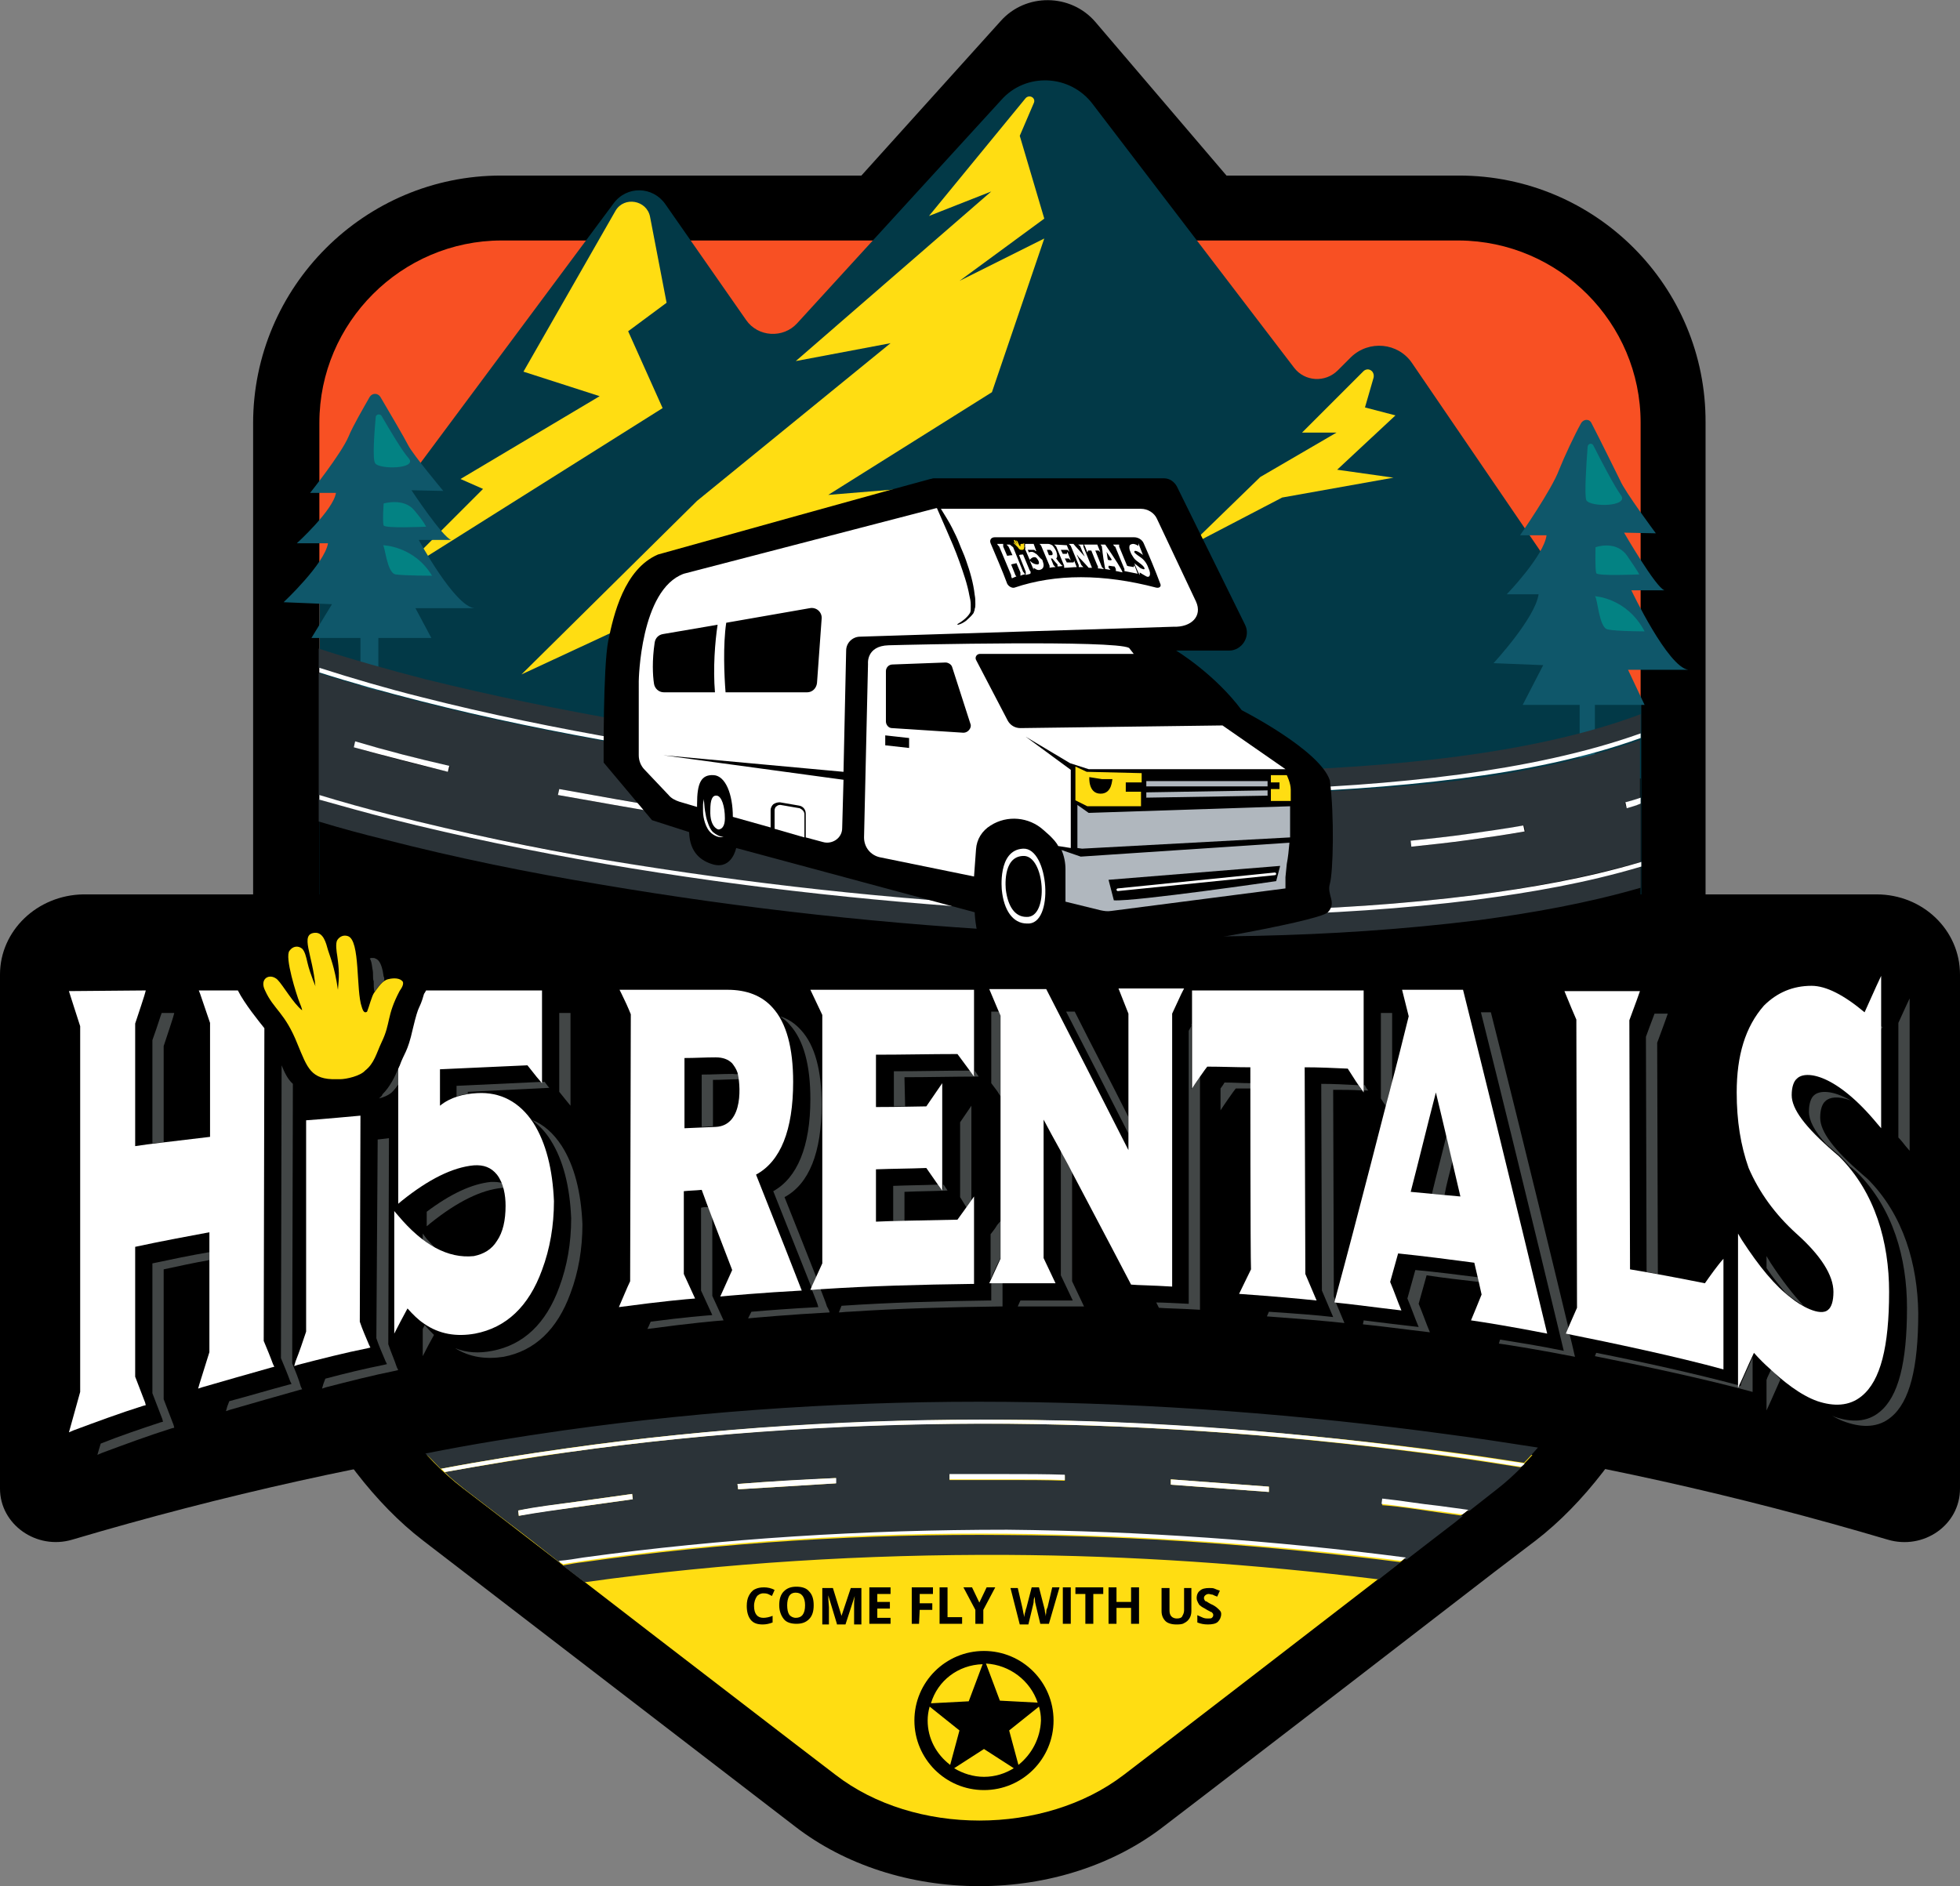 <?xml version="1.0" encoding="utf-8"?>
<!-- Generator: Adobe Illustrator 22.0.1, SVG Export Plug-In . SVG Version: 6.00 Build 0)  -->
<svg version="1.1" id="Layer_1" xmlns="http://www.w3.org/2000/svg" xmlns:xlink="http://www.w3.org/1999/xlink" x="0px" y="0px"
	 viewBox="0 0 295.8 284.7" style="enable-background:new 0 0 295.8 284.7;" xml:space="preserve">
<rect x="0" y="0" width="295.8" height="284.7" fill="#808080" stroke="none"/>
<style type="text/css">
	.st0{fill:#FFDD12;}
	.st1{fill:#F85023;}
	.st2{fill:#023947;}
	.st3{fill:#FFFFFF;}
	.st4{fill:#0F576A;}
	.st5{fill:#038283;}
	.st6{fill:#424646;}
	.st7{fill:#2B3338;}
	.st8{fill:#B0B7BE;}
</style>
<g>
	<path d="M220.2,26.5h-35.1L165.3,3.3C161.6-1,154.8-1.1,151,3.2l-21,23.3H75.6c-20.6,0-37.4,16.8-37.4,37.4v116.6
		c0,18.1,11.3,41,25.6,52l56.2,43.2c7.5,5.8,17.4,9,27.8,9c10.4,0,20.3-3.2,27.8-9l6.4-4.9c12-9.2,31.6-24.3,43.5-33.5l6.3-4.8
		c14.4-11.1,25.6-33.9,25.6-52V63.8C257.5,43.2,240.8,26.5,220.2,26.5z"/>
	<path class="st0" d="M247.6,169.4v11.1c0,15.1-9.8,35-21.8,44.2l-6.3,4.8c-12,9.2-31.5,24.3-43.5,33.5l-6.4,4.9
		c-12,9.2-31.6,9.2-43.5,0l-6.4-4.9c-12-9.2-31.6-24.3-43.5-33.5l-6.4-4.9c-12-9.2-21.8-29.1-21.8-44.2v-11.1L247.6,169.4
		L247.6,169.4z"/>
	<path class="st1" d="M247.6,63.8v53.6c-12.5,1-69.9,5.5-86.9,2.3c-19.2-3.5-64.8-4-64.8-4l-47.7-6.3V63.8
		c0-15.1,12.4-27.5,27.5-27.5h144.5C235.3,36.4,247.6,48.7,247.6,63.8z"/>
	<g>
		<path class="st2" d="M213.1,54.8c-2.1-3.1-6.5-3.5-9.2-0.9l-2,2c-1.9,1.9-5,1.7-6.6-0.4l-30.4-39.8c-3.4-4.5-10.1-4.8-13.8-0.6
			l-30.8,33.7c-2.1,2.3-5.9,2.1-7.7-0.5l-12.2-17.5c-1.9-2.7-5.8-2.8-7.8-0.1L48.2,90.4v69.9h199.5v-54.8L213.1,54.8z"/>
		<g>
			<path class="st0" d="M98.1,32.7l2.5,13L94.8,50l5.2,11.6L59.8,86.9l13.1-13.1l-3.4-1.5l21-12.5L79,56.1l13.9-24.3
				C94.2,29.6,97.6,30.2,98.1,32.7z"/>
			<path class="st0" d="M154.8,14.8l-14.6,17.8l9.4-3.7l-29.5,25.6l14.3-2.7l-29.2,23.8l-26.5,26.2l60.9-28.3L125,74.7l24.7-15.5
				l7.9-23.2l-12.8,6.4l12.8-9.4l-3.7-12.5l2.1-4.9C156.4,14.8,155.4,14.2,154.8,14.8z"/>
			<g>
				<path class="st3" d="M157,115.6c0.1-0.1,0.2-0.2,0.1-0.4l-0.6-11.7l12.3-14.9l-2.9,9.5c0,0.1,0,0.3,0,0.4l5,10l-9.2,9.8
					c-0.1,0.1-0.2,0.4-0.1,0.5c0.1,0.2,0.3,0.3,0.5,0.3l5.4-0.2L142,130.4L157,115.6z"/>
				<path class="st3" d="M167.6,90.8l-2.2,7c-0.1,0.2-0.1,0.5,0.1,0.7l4.9,9.7l-9,9.5c-0.3,0.3-0.3,0.7-0.2,1.1
					c0.2,0.4,0.5,0.6,0.9,0.6l0,0l2.8-0.1l-20.7,9.3l13.1-12.8c0.2-0.2,0.3-0.5,0.3-0.8l-0.6-11.5L167.6,90.8 M170.1,86.3
					L170.1,86.3L170.1,86.3z M170.1,86.3l-14,17.1l0.6,11.9L139.6,132l30.5-13.7l-7.9,0.3l9.4-10.1l-5.2-10.4L170.1,86.3L170.1,86.3
					z"/>
			</g>
			<path class="st0" d="M205.8,56l-9.3,9.3h5.2L190.2,72l-10.7,10.4l14-7.3l16.8-3l-8.5-1.2l8.8-8.2l-4.6-1.2l1.3-4.5
				C207.5,56,206.5,55.4,205.8,56z"/>
		</g>
	</g>
	<g>
		<g>
			<path class="st4" d="M229.8,106.4l3.1-6l-7.5-0.3c0,0,6.3-6.8,6.8-10.4h-4.8c0,0,5.6-5.8,6-8.9h-4c0,0,4.8-6.9,5.9-9.9
				c0.8-2,2.3-5.2,3.3-7c0.4-0.7,1.3-0.7,1.6,0c1.3,2.5,3.7,7.4,4.3,8.6c0.7,1.7,5.4,8,5.4,8l-4.8-0.1c0,0,4.8,8.3,6.1,8.7h-5
				c0,0,5.5,11.6,8.6,12h-9.1l2.5,5.3C248.2,106.4,229.8,106.4,229.8,106.4z"/>
			<path class="st5" d="M239.6,67.5c0-0.6,0.7-0.7,0.9-0.2c1.1,2.2,3.2,6.2,4.1,7.4c1.4,1.8-4.6,1.9-5.2,0.8
				C239.1,74.7,239.4,70.1,239.6,67.5z"/>
			<path class="st5" d="M240.8,82.6c0,0,3-1.1,4.7,1.2c1.6,2.3,1.9,2.9,1.9,2.9s-6.4,0.3-6.5-0.2C240.7,85.9,240.8,82.6,240.8,82.6z
				"/>
			<path class="st5" d="M240.7,90c0,0,4.8,0.2,7.5,5.3c0,0-4.3,0-5.6-0.3C241.3,94.7,241.1,90.2,240.7,90z"/>
		</g>
		<rect x="238.4" y="103.8" class="st4" width="2.3" height="11.5"/>
	</g>
	<g>
		<g>
			<path class="st4" d="M47,96.3l3.1-5.1l-7.3-0.3c0,0,6.2-5.8,6.7-8.9h-4.7c0,0,5.5-5,5.9-7.6h-3.9c0,0,4.7-5.9,5.8-8.5
				c0.7-1.7,2.3-4.4,3.2-6c0.4-0.6,1.2-0.6,1.6,0c1.3,2.2,3.7,6.3,4.2,7.3c0.7,1.4,5.3,6.9,5.3,6.9L62.1,74c0,0,4.7,7.1,6,7.5h-4.9
				c0,0,5.4,10,8.4,10.3h-8.9l2.4,4.5H47z"/>
			<path class="st5" d="M56.7,63c0-0.5,0.7-0.6,0.9-0.2c1.1,1.9,3.1,5.3,4.1,6.4c1.3,1.6-4.5,1.7-5.1,0.7
				C56.2,69.2,56.5,65.2,56.7,63z"/>
			<path class="st5" d="M57.9,76c0,0,3-0.9,4.6,1s1.8,2.5,1.8,2.5s-6.3,0.3-6.4-0.2C57.7,78.8,57.9,76,57.9,76z"/>
			<path class="st5" d="M57.8,82.3c0,0,4.7,0.1,7.4,4.6c0,0-4.2,0-5.5-0.2S58.1,82.4,57.8,82.3z"/>
		</g>
		<rect x="54.4" y="95.1" class="st4" width="2.7" height="11"/>
	</g>
	<path d="M247.6,117.5v51.9H48.2v-60l47.7,6.3c0,0,45.6,0.5,64.8,4C177.8,123,235.1,118.5,247.6,117.5z"/>
	<g>
		<path d="M295.8,147.1c0-6.7-5.6-12.1-12.6-12.1c-90.2,0-180.4,0-270.6,0c-7,0.1-12.6,5.5-12.6,12.1c0,23.9,0,53.8,0,77.6
			c0,5.4,5.5,9.3,10.9,7.7c91.1-27,182.9-27,274,0c5.4,1.6,10.9-2.2,10.9-7.7C295.8,200.9,295.8,171,295.8,147.1z"/>
		<g>
			<g>
				<path class="st6" d="M24.7,157.9c1.7-5.1,1.4-4.3,1.6-5h-1.9c-0.2,0.5-0.5,1.6-1.4,4.1v15.6c0.5-0.1,1.1-0.1,1.7-0.2
					C24.7,172.4,24.7,157.9,24.7,157.9z"/>
				<path class="st6" d="M44.1,205.8l0.1-42.2c-0.8-0.7-1.3-1.8-1.7-2.8L42.4,205c0.5,1.2,1,2.4,1.4,3.5l0.2,0.4l-0.4,0.1
					c-3,0.8-6,1.7-9,2.5c-0.1,0.3-0.2,0.5-0.3,0.8l-0.2,0.7l0.6-0.2c3.4-1,7-2,10.5-3l0.4-0.1l-0.2-0.4
					C45.1,208.2,44.6,207,44.1,205.8z"/>
				<path class="st6" d="M23,210.3l1.5,3.9l0.1,0.4l-0.4,0.1c-3,1-6,2-9,3.2c-0.1,0.3-0.2,0.7-0.3,1l-0.2,0.7l0.7-0.3
					c3.5-1.3,7-2.6,10.5-3.7l0.4-0.1l-0.1-0.4c-0.5-1.3-1-2.6-1.5-3.9v-19.6c2.3-0.5,4.6-1,6.9-1.4V189c-2.9,0.5-5.8,1.1-8.6,1.7
					V210.3z"/>
				<path class="st6" d="M58.6,202.9l0.1-31.1c0,0-0.7,0.1-1.7,0.2l-0.2,30c0.4,1.2,0.9,2.3,1.4,3.5l0.2,0.4L58,206
					c-3,0.6-5.9,1.3-8.9,2.1c-0.1,0.3-0.2,0.5-0.3,0.8l-0.2,0.7l0.6-0.2c3.5-0.9,7-1.8,10.5-2.5l0.4-0.1l-0.2-0.4
					C59.5,205.2,59,204.1,58.6,202.9z"/>
				<path class="st6" d="M64.1,200c-0.1,0.2-0.2,0.4-0.3,0.6v4.1c1.2-2.3,0.7-1.4,1.7-3.2C65,201,64.5,200.5,64.1,200z"/>
				<path class="st6" d="M80.2,169L80.2,169c1.1,0.8,2.1,1.8,2.9,3.1c1.9,3,2.9,7,3.1,11.8c0,3.7-0.6,7.2-1.8,10.4
					c-2,5.5-5.4,8.7-10.1,9.6c-2,0.4-3.9,0.3-5.6-0.4c2.2,1.4,4.7,1.7,7.3,1.3c4.7-0.9,8.1-4.1,10.1-9.6c1.2-3.2,1.8-6.7,1.8-10.4
					c-0.2-4.8-1.2-8.8-3.1-11.8C83.5,171,82,169.7,80.2,169z"/>
				<path class="st6" d="M75.8,179.3c0.1,0,0.1,0,0.2,0c0-0.2-0.1-0.5-0.2-0.7l0,0c-0.5-0.2-1-0.2-1.7-0.2c-2.9,0.3-6.1,1.8-9.7,4.5
					v2.2l0.6-0.5C69,181.4,72.6,179.6,75.8,179.3z"/>
				<path class="st6" d="M63.8,186.2v0.9c0.6,0.5,1.2,0.9,1.8,1.2c-0.4-0.4-0.8-0.9-1.2-1.3L63.8,186.2z"/>
				<path class="st6" d="M70.7,164.8c4.1-0.2,8.1-0.4,12.2-0.6c-0.2-0.2-0.4-0.5-0.7-0.9c-0.1,0-0.2,0-0.4,0v0.1l-0.1-0.1
					c-4.3,0.2-8.5,0.4-12.8,0.6v1.6c0.5-0.2,1.1-0.3,1.7-0.4v-0.3H70.7z"/>
				<path class="st6" d="M86.1,152.9h-1.7v11.9c1.3,1.6,0.7,0.9,1.7,2.1V152.9z"/>
				<path class="st6" d="M107.5,183.7c-0.2-0.5-0.4-1-0.6-1.5c-0.4,0-0.8,0-1.1,0.1v12.5l1.7,3.7c-1.2,0.1-4,0.3-9.3,1
					c-0.2,0.5-0.4,0.9-0.5,1.1c6.7-0.9,10.2-1.2,11.5-1.3l-1.7-3.7V183.7z"/>
				<path class="st6" d="M124.8,197.2L124.8,197.2c-0.2-0.7-0.6-1.6-1-2.7l0,0c-0.4,0-0.9,0.1-1.3,0.1c0.5,1.3,0.9,2.2,1,2.7
					c-3.9,0.2-7.8,0.5-10.1,0.7l-0.5,1c1-0.1,6.6-0.6,12.3-0.9C125.2,198,125.1,197.7,124.8,197.2L124.8,197.2z"/>
				<path class="st6" d="M116.7,179.8c2.3,5.8,4.5,11.3,5.8,14.6l0.1-0.2l0.6-1.3v-0.1c-1.3-3.3-3-7.6-4.8-12.1
					c3.7-2,5.6-6.7,5.6-14c0-5.1-1-8.9-3.1-11.2c-0.9-1-1.9-1.7-3.2-2.1c0.6,0.4,1.1,0.8,1.5,1.3c2.1,2.3,3.1,6.1,3.1,11.2
					C122.3,173.1,120.3,177.8,116.7,179.8z"/>
				<path class="st6" d="M149.6,196.3h-0.4c-7.4,0.1-14.9,0.3-22.2,0.8l-0.2,0.5l-0.2,0.5c0.5,0,1-0.1,1.5-0.1
					c7.5-0.5,15.2-0.7,22.8-0.8h0.4v-3.5h-1.7L149.6,196.3L149.6,196.3z"/>
				<path class="st6" d="M151,184.3l-0.5,0.6c-0.5,0.8-0.4,0.6-1,1.4v6.8c0.4-1,1.3-2.9,1.5-3.2V184.3z"/>
				<path class="st6" d="M136.5,179.9c2.2-0.1,4.4-0.1,6.5-0.2l-0.6-0.9h-0.1v0.8l-0.6-0.8c-2.3,0.1-4.5,0.1-6.9,0.2v5.3
					c0.5,0,1.1,0,1.7,0L136.5,179.9L136.5,179.9z"/>
				<path class="st6" d="M145.7,182l0.2,0.3c0.1-0.1,0.2-0.3,0.5-0.7l0.2-0.2v-14.5l-1.7,2.5v11.3L145.7,182z"/>
				<path class="st6" d="M136.5,162.6c3.7,0,7.5-0.1,11.2-0.1l-0.6-0.9l0,0v0.8l-0.6-0.8c-3.9,0-7.8,0.1-11.6,0.1v5.3
					c0.6,0,1.2,0,1.7,0L136.5,162.6L136.5,162.6z"/>
				<path class="st6" d="M151,165.5v-12.3c0,0-0.1-0.2-0.2-0.5h-1.2v10.8l0.9,1.2L151,165.5z"/>
				<path class="st6" d="M162.2,152.7h-1.3c2.9,5.6,6.1,11.9,9.4,18.4v-2.5c-2.8-5.6-5.6-10.9-8-15.7L162.2,152.7z"/>
				<path class="st6" d="M161.8,176.9c0-0.1-0.1-0.2-0.2-0.3c-0.5-1-1.1-1.9-1.5-2.9v18.8l1.8,3.8H154c-0.2,0.4-0.3,0.7-0.4,0.9h10
					l-1.8-3.8L161.8,176.9L161.8,176.9z"/>
				<path class="st6" d="M179.9,154.6c-0.1,0.3-0.3,0.6-0.5,1v41.2c-2.2-0.1-3.8-0.2-4.9-0.2c0.2,0.4,0.3,0.6,0.4,0.8
					c1,0.1,3,0.1,6.2,0.3v-35.2c-0.5,0.8-1.1,1.6-1.3,1.9v-9.8H179.9z"/>
				<path class="st6" d="M184.2,164.3v3.3c0.3-0.5,2.1-3.1,2.3-3.3c0.8,0,1.5,0,2.3,0v-0.8c-1.3,0-2.6-0.1-4-0.1
					C184.7,163.6,184.5,163.9,184.2,164.3z"/>
				<path class="st6" d="M205.6,164.6c-0.2-0.2-0.4-0.5-0.6-0.8c-1.9-0.1-3.7-0.2-5.6-0.2l0.1,31.2l1.7,4c-2.5-0.3-5.3-0.5-9.7-0.8
					c-0.1,0.2-0.2,0.5-0.3,0.7c5.5,0.4,8.8,0.7,11.7,1l-1.3-3.1c-0.1,0-0.2,0-0.2,0v-0.1c0-0.1,0-0.2,0.1-0.3l-0.2-0.5l-0.1-31.2
					C202.7,164.5,204.1,164.5,205.6,164.6L205.6,164.6z"/>
				<path class="st6" d="M206,163.8c0,0-0.1,0-0.2,0v0.8c0.2,0,0.4,0,0.7,0C206.3,164.4,206.1,164.1,206,163.8z"/>
				<path class="st6" d="M209.8,164.4c0.1-0.3,0.2-0.6,0.3-1v-10.5h-1.7v12.9c0.3,0.5,0.5,0.8,0.8,1.2
					C209.5,165.5,209.7,164.6,209.8,164.4z"/>
				<path class="st6" d="M223.2,193.5c0-0.2-0.1-0.4-0.1-0.7c-3.1-0.4-6.3-0.8-9.5-1.1l-1.2,4.3c0.6,1.4,1.1,2.9,1.7,4.3
					c-2.7-0.3-5.9-0.7-8.3-1c0,0.2-0.1,0.4-0.1,0.5v0.1c2.2,0.2,6.6,0.8,10.1,1.2c-0.6-1.4-1.1-2.9-1.7-4.3l1.2-4.3
					C217.9,192.9,220.6,193.2,223.2,193.5z"/>
				<path class="st6" d="M236.3,201.3c0.1-0.3,0.3-0.6,0.4-0.9c-1.9-7.9-6.2-25.8-11.7-47.6h-1.5c7.1,28.4,12.2,49.9,12.5,51.1
					c-3.8-0.8-7.2-1.3-9.6-1.7c-0.1,0.2-0.1,0.4-0.2,0.6c2.1,0.3,6.4,1,11.5,2c-0.1-0.3-0.3-1.4-0.8-3.3
					C236.7,201.4,236.5,201.3,236.3,201.3z"/>
				<path class="st6" d="M250.2,192.3l-0.1-34.9c1.3-3.5,1.1-3,1.6-4.4h-2c-0.2,0.6-0.4,1-1.3,3.5l0.1,35.5
					C249.1,192.1,249.6,192.2,250.2,192.3z"/>
				<path class="st6" d="M262.7,209.2c-0.1,0-0.1,0-0.2-0.1c0,0.1-0.1,0.2-0.1,0.3v-0.3c-6.3-1.7-14.9-3.6-21.5-4.9
					c-0.1,0.2-0.1,0.3-0.2,0.5c7,1.4,16.9,3.5,23.8,5.4v-5.2c-0.8,1.8-0.9,2-1.7,3.8L262.7,209.2L262.7,209.2z"/>
				<path class="st6" d="M266.6,208.3v4.6c1.2-2.6,1.1-2.5,2.1-4.7c-0.5-0.5-0.9-1-1.4-1.5C267,207.4,266.7,207.9,266.6,208.3z"/>
				<path class="st6" d="M281.9,178c-0.3-0.3-0.6-0.5-0.8-0.7c-4.4-3.8-6.4-6.5-6.4-8.6c0-1.2,0.3-2.1,0.8-2.5
					c0.6-0.6,1.9-0.8,3.8-0.1c-2.8-1.6-4.7-1.5-5.5-0.8c-0.5,0.4-0.8,1.3-0.8,2.5c0,1.3,0.8,2.9,2.6,4.9l0,0
					c0.4,0.3,0.8,0.7,1.3,1.1c0.2,0.2,0.5,0.4,0.8,0.7c0.5,0.5,1,1,1.4,1.5l0,0c0.1,0.1,0.2,0.2,0.4,0.3c0.2,0.2,0.5,0.4,0.8,0.7
					c5.4,5.4,7.5,12.9,7.5,20.4c0,8.3-1.3,13.4-4.1,15.7c-1.9,1.6-4.3,1.6-6.7,0.8c-0.2-0.1-0.3-0.1-0.5-0.2c0.7,0.4,1.5,0.8,2.2,1
					c2.4,0.8,4.8,0.8,6.7-0.8c2.8-2.3,4.1-7.4,4.1-15.7C289.4,190.9,287.3,183.4,281.9,178z"/>
				<path class="st6" d="M266.6,189.6v1.8c1,1.5,2,2.7,2.9,3.8l0,0c0.3,0.2,0.5,0.4,0.8,0.6c0.5,0.4,1.1,0.8,1.9,1.3
					c-1.6-1.7-3.3-3.9-5-6.5L266.6,189.6z"/>
				<path class="st6" d="M288.2,173.7v-23l-0.7,1.5c-0.3,0.7-0.7,1.5-1,2.2v17.3c0.4,0.4,0.7,0.8,1.1,1.3L288.2,173.7z"/>
				<path class="st6" d="M284.1,155c-0.1,0-0.1-0.1-0.2-0.1v0.5l0,0C284,155.2,284.1,155.1,284.1,155z"/>
				<path class="st6" d="M110.6,162.1c-1.6,0-3.1,0.1-4.7,0.1v7.9c0.7,0,1.3-0.1,1.7-0.1v-7c1.4,0,2.6-0.1,4-0.1
					c0-0.3-0.1-0.6-0.1-0.8C111.1,162.2,110.8,162.1,110.6,162.1z"/>
				<path class="st6" d="M219.2,175.3L219.2,175.3c-0.3-1.3-0.6-2.6-0.9-3.9c-0.7,2.9-1.5,5.9-2.2,8.8c0.8,0.1,1.4,0.1,1.9,0.2
					C218.3,178.7,218.8,177,219.2,175.3z"/>
			</g>
			<path class="st6" d="M57.2,165.8C57.2,165.8,57.3,165.8,57.2,165.8C57.3,165.8,57.3,165.8,57.2,165.8L57.2,165.8L57.2,165.8
				c1.6-0.4,2.1-1.1,2.1-1.1c0.3-0.3,0.6-0.7,0.8-1v-2.4c-0.5,1.2-1.2,2.7-2.4,3.9C57.7,165.4,57.5,165.5,57.2,165.8z"/>
			<path class="st6" d="M56.2,146.2c0.1,0.4,0.1,0.8,0.1,1.2c0,0.2,0,0.5,0.1,0.7l0,0c0,0.6,0,1.1,0.1,1.6c0-0.1,0.1-0.1,0.1-0.2
				l0,0c0,0.1,0,0.1,0,0.2c0-0.1,0.1-0.1,0.1-0.2c0.3-0.5,0.8-1.1,1.2-1.4c0-0.1,0.1-0.1,0.1-0.1c0-0.2,0-0.5-0.1-0.6
				c-0.3-2.4-1-2.6-1.2-2.7c-0.2-0.1-0.2-0.1-0.4-0.1s-0.3,0-0.4,0c0,0,0,0,0,0.1h-0.1C56,144.9,56.1,145.4,56.2,146.2z"/>
		</g>
		<g>
			<g>
				<g>
					<path class="st3" d="M39.8,202.4l0.1-47.2c-0.8-1-3-3.7-4-5.7H30l0.2,0.5c0.5,1.5,1,2.9,1.5,4.4v17.2
						c-4.9,0.6-9.5,1.1-11.3,1.4v-18.5c1.7-5.1,1.4-4.3,1.6-5l-11.6,0.1c0.2,0.7,1.3,4,1.7,5.3v55.2c-0.5,1.8-1,3.6-1.5,5.4
						l-0.2,0.7l0.7-0.3c3.5-1.3,7-2.6,10.5-3.7l0.4-0.1l-0.1-0.4c-0.5-1.3-1-2.6-1.5-3.9v-19.6c3.7-0.8,7.4-1.5,11.2-2.2v18.1
						c-0.5,1.6-1,3.2-1.5,4.8l-0.2,0.7l0.6-0.2c3.4-1,7-2,10.5-3l0.4-0.1l-0.2-0.4C40.8,204.8,40.3,203.6,39.8,202.4z"/>
					<path class="st3" d="M54.3,199.5l0.1-31.1c0,0-6.5,0.6-8.2,0.7V201c-0.5,1.5-1,3-1.6,4.5l-0.2,0.7L45,206
						c3.5-0.9,7-1.8,10.5-2.5l0.4-0.1l-0.2-0.4C55.2,201.8,54.7,200.7,54.3,199.5z"/>
					<path class="st3" d="M80.5,169.5c-2.1-3.2-5-4.7-8.5-4.5c-2,0.1-4,0.6-5.6,1.9v-5.5c4.4-0.2,8.8-0.4,13.2-0.6
						c1.9,2.4,1.1,1.4,2.2,2.7v-0.4v-13.6h-0.4c-5.7,0-11.4,0-17.1,0c0,0-0.2,0.4-0.3,0.5c-0.8,2.8-0.7,1.1-1.7,5.3
						c-0.8,3.6-1.3,3.6-2,5.6l0,0c-0.1,0.1-0.1,0.3-0.2,0.4v2.4v18l0.6-0.5c4-3.2,7.6-5,10.8-5.3c1.5-0.1,2.6,0.3,3.5,1.4
						c1,1.3,1.3,3.1,1.3,4.7c0,2.2-0.4,4-1.3,5.3c-0.8,1.3-2,2-3.5,2.3c-3.9,0.4-7.7-1.7-11.4-6.1l-0.6-0.7v18.5
						c1.3-2.5,0.6-1.2,2-3.8c0.8,0.9,1.6,1.7,2.5,2.3l0,0l0,0c2.3,1.6,4.9,2,7.7,1.5c4.7-0.9,8.1-4.1,10.1-9.6
						c1.2-3.2,1.8-6.7,1.8-10.4C83.4,176.5,82.4,172.5,80.5,169.5z"/>
				</g>
				<g>
					<path class="st3" d="M114.1,177.3c3.7-2,5.6-6.7,5.6-14c0-5.1-1-8.9-3.1-11.2c-1.6-1.8-3.9-2.7-6.8-2.7l0,0H93.5l0.3,0.6
						c0.5,1,1,2.1,1.4,3.1l-0.1,40.3c-0.4,0.8-1.3,3-1.7,3.9c6.7-0.9,10.2-1.2,11.5-1.3l-1.7-3.7v-12.5c0.9-0.1,1.8-0.1,2.7-0.2
						c0.9,2.5,1.8,4.8,4.6,12.1l-1.8,4c1-0.1,6.6-0.6,12.3-0.9C120.4,193.2,117.4,185.6,114.1,177.3z M108,170.1
						c-0.4,0-4.4,0.2-4.7,0.2v-10.6c1.6,0,3.1-0.1,4.7-0.1c1.1,0,1.9,0.3,2.5,0.9c0.3,0.4,0.6,0.8,0.8,1.4
						C111.7,163.3,112.4,169.9,108,170.1z"/>
					<path class="st3" d="M122.3,149.4l1.8,3.8v37.5l-1,2.2l-0.6,1.3l-0.2,0.5c0.5,0,1-0.1,1.5-0.1c7.5-0.5,15.2-0.7,22.8-0.8h0.4
						v-13.2l-0.7,1c-0.7,1-0.3,0.4-1.8,2.5c-4.9,0.1-10.6,0.2-12.3,0.3v-7.9c2.6-0.1,5.1-0.1,7.6-0.2l1.6,2.3l0.8,1.1l0,0v-16.2
						l-2.4,3.5c-1.3,0-4,0.1-7.6,0.1v-7.9c4.1,0,8.2-0.1,12.3-0.1l1.7,2.3l0.8,1.1l0,0v-13.1C128.9,149.4,122.3,149.4,122.3,149.4z"
						/>
					<path class="st3" d="M170.3,153c0,18.8,0,14.7,0,20.6c-4.3-8.5-8.6-16.9-12.3-24.1l-0.1-0.2h-8.6c1.2,2.9,1.7,4,1.7,4V190
						c-0.2,0.4-1.5,3.3-1.7,3.7l0,0h0.6c2,0,4.8,0,9.4,0l-1.8-3.8V169c0.8,1.5,1.6,3,2.5,4.6c0.5,1,1.1,2,1.6,3
						c4.9,9.3,8.6,16.3,9.1,17.3c1,0.1,3,0.1,6.2,0.3V153c1.7-3.7,1.4-3,1.8-3.8h-9.9L170.3,153z"/>
					<path class="st3" d="M196.9,161.1c2.2,0,4.3,0.1,6.5,0.2c1,1.6,1.6,2.5,2.2,3.3l0.2,0.3c0-1.8,0,0.6,0-15.4
						c-0.3,0-20.2,0-25.9,0v4.7v10.1c0.3-0.5,2.1-3.1,2.3-3.3c2.2,0,4.3,0.1,6.5,0.1c0,0,0,28.9,0.1,30.5c-0.8,1.6-1.3,2.7-1.8,3.7
						c5.5,0.4,8.8,0.7,11.7,1l-1.7-4L196.9,161.1z"/>
					<path class="st3" d="M220.8,149.4h-9.2l1,4c-0.9,3.6-1.8,7.3-2.8,11c-0.3,1-4.8,18.9-8.4,32.1l0,0v0.1
						c2.2,0.2,6.6,0.8,10.1,1.2c-0.6-1.4-1.1-2.9-1.7-4.3l1.2-4.3c3.9,0.4,7.7,0.9,11.5,1.4c0.8,3.5,0.6,2.5,1.1,4.8
						c-0.6,1.5-1.1,2.7-1.6,3.9c2.1,0.3,6.4,1,11.5,2C233.2,200.1,228,178.2,220.8,149.4z M212.9,179.9c1.3-5,2.5-10,3.8-15
						c1,4.1,2.6,11,3.7,15.7C217.3,180.3,218,180.4,212.9,179.9z"/>
					<path class="st3" d="M257.3,193.7c-4.4-0.9-10-1.9-11.3-2.1l-0.1-37.6c1.3-3.5,1.1-3,1.6-4.4h-11.4c0.9,2.2,1.4,3.4,1.8,4.3
						l0.1,43.5c-0.5,1.1-1.3,3-1.7,3.9c7,1.4,16.9,3.5,23.8,5.4V190C259.2,191,258,192.7,257.3,193.7z"/>
					<path class="st3" d="M277.6,174.6L277.6,174.6c-0.3-0.3-0.6-0.5-0.8-0.7c-4.4-3.8-6.4-6.5-6.4-8.6c0-1.2,0.3-2.1,0.8-2.5
						c1.3-1.3,5.9-0.7,12.1,6.8l0.6,0.7v-23l-0.7,1.5c-0.6,1.3-1.2,2.7-1.8,4c-3.1-2.6-5.8-4-8-4l0,0c-2.8,0-5.2,1-7.2,3
						c-2.8,3.2-4.1,7.5-4.1,13.1c0,4.3,0.6,8,1.8,11.4c1.6,3.7,4,7,7.2,9.9c3.7,3.3,5.6,6.3,5.6,8.8c0,1.4-0.3,2.3-0.8,2.7
						c-1.2,1.1-4.3-0.7-5.6-1.8c-2.4-1.8-4.8-4.7-7.4-8.7l-0.6-1c0,1.2,0,22.1,0,23.3c1.3-2.8,1.1-2.5,2.4-5.3
						c0.8,0.9,1.6,1.7,2.4,2.4c1.9,1.8,4.6,4,7.2,4.9c2.4,0.8,4.8,0.8,6.7-0.8c2.8-2.3,4.1-7.4,4.1-15.7
						C285.1,187.5,283,180,277.6,174.6z"/>
				</g>
			</g>
			<path class="st0" d="M60.8,148.2c-0.4-0.6-1.4-0.6-2.2-0.4c-0.9,0.2-1.5,1.2-2.1,2l0,0c-0.4,0.5-0.8,2.2-1.1,2.9
				c0,0-0.1,0.1-0.3,0.1c-0.3-0.1-0.4-0.5-0.5-0.8c-0.9-2.5-0.2-10.1-2.1-10.7c-0.6-0.2-1.2,0-1.6,0.6c-0.3,0.5-0.1,1.8,0,2.4
				c0.3,2.1,0.3,3.1,0.1,5.1c-0.5-3.5-1.2-5-1.5-6c-0.3-1.1-0.7-2.7-2-2.6c-2.3,0.2-0.3,3.3,0.1,8.1c0-0.1-0.3-0.8-0.3-0.8l0,0
				c-0.3-0.8-0.7-1.9-0.9-2.8c-0.2-0.9-0.4-1.7-0.8-2.1c-0.6-0.5-1.4-0.4-1.9,0.3c-0.8,0.9,1.1,6.8,1.5,7.8l0,0l0,0
				c0.1,0.2,0.4,1,0.4,1.2c-1.3-1-2.9-3.8-3.7-4.6c-0.1-0.1-0.2-0.2-0.4-0.3l0,0c-1.1-0.6-2.3,0.3-1.5,1.9c1.3,2.9,3,3.3,4.9,8.1
				l0,0c1.5,3.6,2,5.4,5.9,5.3c0.3,0,0.4,0,0.5,0c1,0,3.1-0.5,3.8-1.3c1.4-1.1,1.7-2.6,2.5-4.3c1.4-2.9,0.7-3.9,2.7-7.7
				C60.8,148.9,60.9,148.5,60.8,148.2z"/>
		</g>
	</g>
	<g>
		<path class="st7" d="M63.5,105.3c10.1,2.6,20.5,4.7,30.9,6.5c20.8,3.6,42,5.8,63.1,6.9c21.1,1,42.3,0.9,62.8-1.7
			c9.5-1.2,19-3.1,27.3-6.2v-3c-8.2,3.1-17.9,5.1-27.7,6.4c-20.2,2.6-41.4,2.7-62.3,1.6c-21-1.1-42.1-3.3-62.8-6.9
			c-10.4-1.8-20.6-3.9-30.7-6.4c-5.4-1.4-10.8-2.9-16-4.6v2.9C53.2,102.5,58.3,103.9,63.5,105.3z"/>
		<path class="st7" d="M157.4,119.3c-21.2-1.1-42.3-3.4-63.2-6.9c-10.4-1.8-20.8-3.9-30.9-6.5c-5.1-1.3-10.2-2.7-15.2-4.3V120
			c3.6,1.1,7.2,2.1,10.8,3c10.7,2.7,21.5,4.9,32.3,6.8c21.6,3.7,43.4,6,65.3,7.1c21.9,1,43.9,1,66.1-1.8c8.3-1.1,16.6-2.6,25-5v-8.8
			c-0.7,0.2-1.4,0.5-2.1,0.7l-0.3-0.8c0.8-0.2,1.6-0.5,2.3-0.7v-8.8c-8.4,3-17.8,4.9-27.2,6.1C199.8,120.2,178.6,120.3,157.4,119.3z
			 M67.7,116.5c-4.8-1.1-9.5-2.3-14.2-3.7l0.2-0.8c4.7,1.3,9.4,2.5,14.2,3.7L67.7,116.5z M101.2,122.9c-2.8-0.4-5.7-0.9-8.5-1.4
			s-5.7-1-8.5-1.5l0.2-0.9c2.8,0.5,5.6,1,8.5,1.5c2.8,0.5,5.7,1,8.5,1.4L101.2,122.9z M131.5,126.7c-4.9-0.5-9.8-1-14.6-1.6l0.1-0.9
			c4.9,0.6,9.7,1.1,14.6,1.6L131.5,126.7z M165.6,128.9c-2.9-0.1-5.7-0.2-8.6-0.4c-2.9-0.1-5.7-0.3-8.6-0.5l0.1-0.9
			c2.9,0.2,5.7,0.4,8.6,0.5c2.9,0.2,5.7,0.3,8.6,0.4L165.6,128.9z M181.4,129.1v-0.9c4.9,0,9.8-0.1,14.7-0.3v0.9
			C191.2,129,186.3,129.2,181.4,129.1z M230,124.6l0.2,0.9c-2.8,0.5-5.7,0.9-8.5,1.3c-2.9,0.4-5.7,0.7-8.6,1l-0.1-0.9
			c2.9-0.3,5.7-0.6,8.5-1C224.3,125.6,227.1,125.1,230,124.6z"/>
		<path class="st7" d="M222.7,135.7c-22.3,2.8-44.3,2.8-66.2,1.8c-21.9-1.1-43.7-3.5-65.3-7.2c-10.8-1.8-21.6-4.1-32.4-6.8
			c-3.6-0.9-7.1-1.9-10.7-2.9v3.4c3.3,1,6.6,1.9,9.9,2.7c10.9,2.8,21.7,5,32.6,6.8c21.8,3.7,43.7,6.1,65.7,7.2
			c22.1,1.1,44.2,1,66.8-1.8c8.1-1.1,16.2-2.5,24.5-4.9v-3.4C239.3,133.2,231,134.6,222.7,135.7z"/>
		<path class="st3" d="M157.5,118.6c-21.1-1.1-42.3-3.4-63.1-6.9c-10.4-1.8-20.7-3.9-30.9-6.5c-5.2-1.3-10.3-2.8-15.3-4.4v0.7
			c5,1.6,10.1,3,15.2,4.3c10.2,2.6,20.5,4.7,30.9,6.5c20.9,3.6,42,5.8,63.2,6.9c21.1,1,42.4,0.9,62.9-1.7c9.5-1.2,18.9-3.1,27.2-6.1
			v-0.7c-8.4,3-17.8,4.9-27.3,6.2C199.8,119.6,178.6,119.7,157.5,118.6z"/>
		<path class="st3" d="M156.6,136.9c-21.9-1.1-43.6-3.5-65.3-7.1C80.5,128,69.7,125.7,59,123c-3.6-0.9-7.2-1.9-10.8-3v0.7
			c3.6,1,7.1,2,10.7,2.9c10.7,2.7,21.5,4.9,32.4,6.8c21.6,3.7,43.4,6,65.3,7.2c21.9,1,43.9,1,66.2-1.8c8.3-1.1,16.5-2.5,24.9-5v-0.7
			c-8.4,2.5-16.7,3.9-25,5C200.5,137.9,178.5,137.9,156.6,136.9z"/>
		<path class="st3" d="M53.4,112.8c4.7,1.3,9.5,2.5,14.2,3.7l0.2-0.9c-4.8-1.1-9.5-2.3-14.2-3.7L53.4,112.8z"/>
		<path class="st3" d="M84.4,119.1l-0.2,0.9c2.8,0.5,5.7,1,8.5,1.5s5.7,1,8.5,1.4l0.1-0.9c-2.8-0.4-5.7-0.9-8.5-1.4
			S87.2,119.6,84.4,119.1z"/>
		<path class="st3" d="M116.9,125c4.9,0.6,9.7,1.1,14.6,1.6l0.1-0.9c-4.9-0.5-9.7-1-14.6-1.6L116.9,125z"/>
		<path class="st3" d="M148.4,127.2l-0.1,0.9c2.9,0.2,5.7,0.4,8.6,0.5c2.9,0.2,5.7,0.3,8.6,0.4v-0.9c-2.9-0.1-5.7-0.2-8.6-0.4
			C154.2,127.5,151.3,127.3,148.4,127.2z"/>
		<path class="st3" d="M181.4,128.3v0.9c4.9,0,9.8-0.1,14.7-0.3V128C191.2,128.2,186.3,128.3,181.4,128.3z"/>
		<path class="st3" d="M213,127.8c2.9-0.3,5.7-0.6,8.6-1c2.9-0.4,5.7-0.8,8.5-1.3l-0.2-0.9c-2.8,0.5-5.7,0.9-8.5,1.3s-5.7,0.7-8.5,1
			L213,127.8z"/>
		<path class="st3" d="M245.5,122c0.7-0.2,1.4-0.4,2.1-0.7v-0.9c-0.8,0.3-1.6,0.5-2.3,0.7L245.5,122z"/>
	</g>
	<g>
		<path class="st7" d="M152.1,214.9c-22.2-0.2-44.4,1.2-66.4,4.3c-6.2,0.9-12.5,1.9-18.6,3c0.9,0.9,1.9,1.7,2.9,2.5l6.4,4.9
			c2.4,1.8,5.1,3.9,8,6.2c1.2-0.2,2.4-0.4,3.7-0.5c21.2-3,42.6-4.3,64-4.1c20.1,0.2,40.2,1.6,60.2,4.2c2.7-2.1,5.2-4,7.4-5.7
			l1.1-0.9l-3.6-0.5c-2.9-0.4-5.7-0.9-8.6-1.1l0.1-0.8c2.9,0.3,5.8,0.8,8.6,1.1l4.4,0.6l4.2-3.3c1.3-1,2.5-2.1,3.7-3.3
			c-3.8-0.6-7.6-1.2-11.3-1.7C196.3,216.8,174.2,215.1,152.1,214.9z M86.9,227.5c-2.9,0.4-5.8,0.7-8.6,1.3l-0.1-0.8
			c2.9-0.5,5.7-0.9,8.6-1.3l8.6-1.2l0.1,0.8L86.9,227.5z M111.4,224.8l-0.1-0.8c4.9-0.4,9.9-0.6,14.8-0.9v0.8L111.4,224.8z
			 M160.7,223.5c-2.9-0.1-5.8-0.1-8.7-0.1h-8.7v-0.8h8.7c2.9,0,5.8,0,8.7,0.1V223.5z M191.5,225.2l-14.8-1.1v-0.8l14.8,1.1V225.2z"
			/>
		<path class="st7" d="M66.5,221.7c6.3-1.2,12.7-2.2,19.1-3.1c22-3.1,44.3-4.4,66.4-4.3c22.2,0.2,44.3,1.9,66.2,4.8
			c3.9,0.5,7.9,1.1,11.8,1.7c0.7-0.7,1.4-1.5,2.1-2.3c-4.5-0.7-9-1.4-13.6-2c-22-3-44.3-4.7-66.6-4.9s-44.7,1.2-66.8,4.3
			c-7,1-13.9,2.1-20.9,3.5C65.1,220.2,65.8,221,66.5,221.7z"/>
		<path class="st7" d="M151.9,231.7c-21.4-0.2-42.8,1.1-63.9,4.1c-1,0.1-2,0.3-3.1,0.5c1.1,0.8,2.2,1.7,3.3,2.5c0.1,0,0.1,0,0.2,0
			c21-2.9,42.2-4.2,63.5-4.1c18.8,0.1,37.5,1.4,56.2,3.7c1.1-0.9,2.2-1.7,3.3-2.6C191.7,233.3,171.8,231.8,151.9,231.7z"/>
		<path class="st3" d="M152.1,214.3c-22.2-0.2-44.4,1.2-66.4,4.3c-6.4,0.9-12.8,1.9-19.1,3.1c0.2,0.2,0.4,0.3,0.5,0.5
			c6.2-1.1,12.4-2.2,18.6-3c22-3.1,44.2-4.4,66.4-4.3c22.2,0.2,44.3,1.9,66.2,4.8c3.8,0.5,7.6,1.1,11.3,1.7c0.2-0.2,0.4-0.3,0.5-0.5
			c-3.9-0.6-7.9-1.2-11.8-1.7C196.4,216.2,174.3,214.4,152.1,214.3z"/>
		<path class="st3" d="M88,235.1c-1.2,0.2-2.4,0.4-3.7,0.5c0.2,0.2,0.4,0.3,0.7,0.5c1-0.2,2-0.3,3.1-0.5c21.1-3,42.5-4.3,63.9-4.1
			c19.9,0.2,39.8,1.6,59.5,4.1c0.2-0.2,0.5-0.4,0.7-0.5c-20-2.6-40.1-4-60.2-4.2C130.5,230.9,109.1,232.2,88,235.1z"/>
		<path class="st3" d="M86.8,226.7c-2.9,0.4-5.8,0.7-8.6,1.3l0.1,0.8c2.9-0.5,5.7-0.9,8.6-1.3l8.6-1.2l-0.1-0.8L86.8,226.7z"/>
		<path class="st3" d="M111.3,224l0.1,0.8l14.8-0.9v-0.8C121.2,223.3,116.3,223.6,111.3,224z"/>
		<path class="st3" d="M143.3,222.5v0.8h8.7c2.9,0,5.8,0,8.7,0.1v-0.8c-2.9-0.1-5.8-0.1-8.7-0.1H143.3z"/>
		<polygon class="st3" points="176.7,224.1 191.5,225.2 191.5,224.4 176.7,223.3 		"/>
		<path class="st3" d="M208.6,226.2l-0.1,0.8c2.9,0.3,5.8,0.8,8.6,1.1l3.6,0.5l0.9-0.7l-4.4-0.6C214.3,227,211.5,226.5,208.6,226.2z
			"/>
	</g>
	<g>
		<g>
			<path d="M91.1,115.1c0,0-0.1-14.4,0.7-18.4c0.8-3.9,2.4-10.8,7.5-13c5-1.4,38-10.6,41.1-11.4c0.2,0,0.3-0.1,0.5-0.1h34.8
				c0.8,0,1.5,0.5,1.9,1.2l10.3,20.9c0.9,1.8-0.5,3.9-2.4,3.9h-8c0,0,5.8,3.5,9.9,9c0,0,11.8,6,13.3,10.6c0.7,5.3,0.5,13.9,0,15.6
				s1.1,2.8-0.3,4.3c-1.5,1.5-27.9,5.9-29.6,5.8c-1.7-0.1-9-2-9-2s-1.7,5.8-8.1,5.8s-6.6-9.6-6.6-9.6l-36-9.7c0,0-0.6,3.2-3.4,2.5
				c-1.8-0.5-3.6-1.7-3.7-4.9l-5.6-1.8L91.1,115.1z"/>
			<path class="st3" d="M109.4,123.5c0,1.8-1,1.7-1,1.7s-1.3-0.3-1.2-2.9c0-1.6,0.3-2.3,1-2.2C108.9,120.2,109.4,121.7,109.4,123.5z
				"/>
			<path class="st3" d="M109.2,126.3c-0.6,0.2-1.3-0.1-1.8-0.5s-0.8-1-1-1.6s-0.3-1.2-0.3-1.8c0-0.3,0-0.6,0-0.9s0.1-0.6,0.1-0.9
				c0.1,0.6,0.1,1.2,0.2,1.8c0.1,0.6,0.2,1.2,0.4,1.7c0.2,0.6,0.4,1.1,0.8,1.5C108.1,126,108.6,126.3,109.2,126.3z"/>
			<path class="st3" d="M154.4,128.1c-3.9,0.2-3.2,6.3-3.2,6.3c0.3,2.9,1.6,5,3.8,5C159.2,139.7,158.3,127.9,154.4,128.1z
				 M154.9,138.4c-1.8,0-2.8-1.7-3.1-4.1c0,0-0.6-5,2.6-5.1C157.7,129,158.4,138.6,154.9,138.4z"/>
			<path class="st3" d="M164.3,116.1H194l-9.5-6.6l-30.5,0.4c-0.8,0-1.5-0.4-1.9-1.1l-4.8-9.2c-0.2-0.4,0.1-0.9,0.6-0.9h23.2
				l-0.7-0.9c-2.2-1.2-32.9-0.5-36.3-0.4s-3.1,2.8-3.1,2.8l-0.6,26.2c0,1.5,1,2.7,2.4,3l14.2,2.9l0.3-4.1c0.1-1.5,0.9-2.8,2.2-3.6
				c2.5-1.6,5.8-1.3,8,0.7l0.9,0.8c0.5,0.5,1,1,1.3,1.6l1.9,0.3v-11.7v-0.1l-6.8-5l6.7,4L164.3,116.1z M137.2,112.9l-3.6-0.4V111
				l3.6,0.4V112.9z M145.4,110.6l-10.8-0.7c-0.5,0-0.9-0.5-0.9-1v-7.6c0-0.5,0.4-1,1-1l8-0.3c0.4,0,0.9,0.3,1,0.7l2.8,8.7
				C146.6,109.9,146.1,110.6,145.4,110.6z"/>
			<path class="st8" d="M194.7,126.4l-31.4,1.7l-0.7-0.1v-6.5l1.7,1.2l30.4-1C194.7,123.1,194.7,124.8,194.7,126.4z"/>
			<path class="st8" d="M163.1,129.3l-2.9-1c0.4,0.9,0.6,1.9,0.6,2.9v4.9l5.3,1.3c0.5,0.1,1,0.2,1.6,0.1l26.3-3.4v-1.7l0.2-2
				c0.2-1,0.3-2.1,0.4-3.2L163.1,129.3z M192.6,133c0,0-21.3,3.1-24.5,2.9l-0.8-3.1l25.9-2.1L192.6,133z"/>
			<path class="st3" d="M180.5,90.8l-5.9-12.5c-0.4-0.9-1.4-1.5-2.4-1.5H142c0.6,1,1.2,1.9,1.7,2.9c0.4,0.8,0.8,1.6,1.1,2.4
				s0.7,1.6,1,2.5c0.6,1.7,1.1,3.4,1.3,5.2c0.1,0.5,0.1,0.9,0.1,1.4c0,0.2,0,0.5-0.1,0.7c0,0.1,0,0.2-0.1,0.4c0,0.1-0.1,0.3-0.2,0.4
				c-0.3,0.4-0.7,0.7-1,1c-0.4,0.3-0.8,0.5-1.2,0.6l0,0c0,0,0,0-0.1,0c0,0,0,0,0-0.1c0.7-0.4,1.5-1,1.9-1.7c0.1-0.2,0.1-0.4,0.1-0.6
				s0-0.4,0-0.7c0-0.4-0.1-0.9-0.2-1.3c-0.3-1.7-0.9-3.4-1.5-5.1s-1.3-3.3-2-4.9c-0.5-1.1-0.9-2.1-1.4-3.2h-0.1l-38.1,9.9
				c-6.6,2.4-6.8,16.2-6.8,16.2V114c0,0.8,0.3,1.6,0.9,2.2l3.6,3.8c0.4,0.5,1,0.8,1.6,1l2.7,0.8c0-0.1,0-0.3,0-0.4
				c0-3.2,0.6-4.5,2.5-4.4c1.8,0.1,2.9,2.9,2.9,6.3l5.7,1.6v-2.6c0-0.4,0.2-0.7,0.4-0.9c0.3-0.2,0.6-0.3,1-0.3l2.9,0.5
				c0.6,0.1,1,0.6,1,1.2v3.3c0,0.1,0,0.2,0,0.3l2.6,0.7c1.4,0.4,2.9-0.6,2.9-2.1l0.2-7.3l-27.2-3.7l27.2,2.5l0.4-18.3
				c0-1.2,1-2.1,2.1-2.1l47.3-1.5C179.8,94.7,181.5,93,180.5,90.8z M107.9,104.5h-7.7c-0.8,0-1.4-0.6-1.5-1.3
				c-0.2-1.3-0.3-3.5,0.1-6.2c0.1-0.7,0.6-1.2,1.3-1.3l8.2-1.4C107.9,96.9,107.6,100.9,107.9,104.5z M123.3,103.1
				c-0.1,0.8-0.7,1.4-1.5,1.4h-12.3c-0.2-2.5-0.4-7.1,0.1-10.5l12.6-2.2c1-0.2,1.9,0.6,1.8,1.6L123.3,103.1z"/>
			<path class="st3" d="M121.4,122.9v3.3c0,0.1,0,0.1,0,0.2l-4.5-1.3v-2.8c0-0.2,0.1-0.5,0.3-0.6c0.1-0.1,0.3-0.2,0.5-0.2h0.1
				l2.9,0.5C121.1,122.2,121.4,122.5,121.4,122.9z"/>
			<g>
				<path class="st3" d="M168.7,134.5c-0.1,0-0.2-0.1-0.2-0.2c0-0.1,0.1-0.2,0.2-0.2l23.7-2.4c0.1,0,0.2,0.1,0.2,0.2
					c0,0.1-0.1,0.2-0.2,0.2L168.7,134.5L168.7,134.5z"/>
			</g>
			<path class="st0" d="M172.3,118.1v-1.4l-8.3-0.2l-1.7-0.8v5.1l1.8,0.9h8.1v-2.2h-2.3v-1.4H172.3z M166.1,119.8
				c-1.9,0-1.7-2.5-1.7-2.5l1.9,0.3h1.6C167.8,117.6,167.9,119.8,166.1,119.8z"/>
			<g>
				<path class="st0" d="M194.8,120.9h-3v-1.8h1.3v-1h-1.3V117h2.4c0,0,0.6,1.2,0.6,2.2S194.8,120.9,194.8,120.9z"/>
			</g>
			<rect x="173" y="117.9" class="st8" width="18.3" height="0.8"/>
			<polygon class="st8" points="191.3,119.3 191.3,120.1 173,120.4 173,119.6 			"/>
		</g>
		<g>
			<path d="M172.6,82c-0.2-0.5-0.8-0.9-1.4-0.9c-7,0-14.1,0-21.1,0c-0.5,0-0.8,0.4-0.6,0.9c0.8,1.9,1.8,4.2,2.5,6.1
				c0.2,0.4,0.7,0.7,1.1,0.6c6.2-2.1,13.4-2.1,21.4,0c0.5,0.1,0.8-0.2,0.6-0.6C174.4,86.2,173.4,83.8,172.6,82z"/>
			<g>
				<g>
					<g>
						<path class="st3" d="M154.4,86.3l-1.5-3.7c-0.1-0.1-0.4-0.3-0.5-0.4h-0.5l0,0c0.1,0.1,0.2,0.2,0.3,0.3l0.6,1.3
							c-0.4,0-0.7,0.1-0.8,0.1l-0.6-1.4c0-0.4,0-0.3,0-0.4h-0.9c0,0.1,0.2,0.3,0.3,0.4l1.8,4.3c0,0.1,0,0.3,0.1,0.4v0.1l0,0
							c0.2-0.1,0.5-0.2,0.7-0.3l0,0l0,0c-0.1-0.1-0.2-0.2-0.2-0.3l-0.6-1.5c0.3-0.1,0.5-0.1,0.8-0.2l0.6,1.4c0,0.1,0,0.2,0,0.4v0.1
							l0,0c0.2-0.1,0.5-0.2,0.7-0.2l0,0l0,0C154.6,86.5,154.5,86.4,154.4,86.3z"/>
						<path class="st3" d="M155.4,86.1l-1-2.4c0,0-0.5,0-0.6,0.1l1,2.5c0,0.1,0,0.2,0,0.4v0.1l0,0c0.2-0.1,0.5-0.1,0.7-0.2l0,0l0,0
							C155.6,86.3,155.5,86.2,155.4,86.1z"/>
						<path class="st3" d="M156.5,83.7c-0.3-0.2-0.5-0.4-0.8-0.4c-0.2,0-0.3,0-0.4,0.1l-0.2-0.4c0.3,0,0.7,0,1,0
							c0.2,0.2,0.1,0.1,0.3,0.2l0,0l-0.4-1.1l0,0c-0.4,0-0.9,0-1.3,0l0,0c0,0.2,0,0.1,0,0.4c0.1,0.3,0,0.3,0,0.4l0,0l0,0l0.1,0.2
							l0.6,1.4l0,0c0.2-0.2,0.4-0.4,0.7-0.4c0.1,0,0.2,0,0.3,0.1s0.2,0.2,0.3,0.4c0.1,0.2,0.1,0.3,0.1,0.4s-0.1,0.2-0.2,0.2
							c-0.3,0-0.7-0.1-1.1-0.5l-0.1-0.1L156,86c0-0.2,0-0.1,0-0.3c0.1,0.1,0.2,0.1,0.3,0.2l0,0l0,0c0.2,0.1,0.4,0.2,0.7,0.1
							s0.5-0.3,0.5-0.7c0-0.2-0.1-0.5-0.2-0.8C157,84.3,156.8,84,156.5,83.7z"/>
					</g>
					<g>
						<path class="st3" d="M159.4,84.3c0.2-0.2,0.2-0.5,0-1.1c-0.2-0.4-0.4-0.7-0.6-0.9c-0.2-0.1-0.4-0.2-0.6-0.2l0,0h-1.3l0,0
							c0.1,0.1,0.1,0.2,0.2,0.2l1.3,3.1c0,0.1,0,0.2,0,0.3c0.5-0.1,0.8-0.1,0.9-0.1l-0.3-0.3l-0.4-1c0.1,0,0.1,0,0.2,0
							c0.2,0.2,0.3,0.4,0.8,0.9v0.3c0.1,0,0.5,0,0.9-0.1C160.4,85.6,159.9,85,159.4,84.3z M158.7,83.8c0,0-0.3,0-0.4,0L158,83
							c0.1,0,0.2,0,0.4,0c0.1,0,0.2,0,0.2,0.1l0.1,0.1C158.8,83.2,159,83.8,158.7,83.8z"/>
						<path class="st3" d="M159.1,82.2l0.3,0.3l1.2,2.9v0.2v0.1l0,0h0.1c0.6,0,1.2-0.1,1.8-0.1l0,0l-0.4-1v0.1c0,0.1,0,0-0.1,0.2
							c-0.4,0-0.8,0-1,0l-0.3-0.6c0.2,0,0.4,0,0.6,0l0.2,0.2l0.1,0.1l0,0l-0.5-1.3l-0.1,0.3c-0.1,0-0.3,0-0.6,0l-0.3-0.6
							c0.3,0,0.6,0,1,0l0.2,0.2l0.1,0.1l0,0l-0.4-1C159.6,82.2,159.1,82.2,159.1,82.2z"/>
						<path class="st3" d="M163,82.4c0.6,1.5,0.5,1.1,0.7,1.6c-0.6-0.7-1.2-1.3-1.7-1.9l0,0h-0.7c0.2,0.2,0.3,0.3,0.3,0.3l1.2,2.9
							v0.3l0,0l0,0c0.2,0,0.4,0,0.7,0l-0.3-0.3l-0.7-1.6c0.1,0.1,0.2,0.2,0.3,0.4c0.1,0.1,0.2,0.2,0.2,0.2c0.7,0.7,1.2,1.3,1.3,1.4
							c0.1,0,0.2,0,0.5,0l-1.3-3.2c0-0.3,0-0.2,0-0.3h-0.8L163,82.4z"/>
						<path class="st3" d="M165.3,83.1c0.2,0,0.3,0,0.5,0c0.1,0.1,0.2,0.2,0.3,0.3l0,0c-0.1-0.1,0,0-0.5-1.2c0,0-1.6,0-2,0l0.2,0.4
							l0.3,0.8c0,0,0.1-0.2,0.1-0.3c0.2,0,0.3,0,0.5,0c0,0,0.9,2.3,1,2.4c0,0.1,0,0.2,0,0.3c0.4,0,0.7,0.1,0.9,0.1l-0.3-0.3
							L165.3,83.1z"/>
						<path class="st3" d="M166.8,82.2h-0.7l0.2,0.3c0,0.3,0.1,0.6,0.1,0.9c0,0.1,0.2,1.5,0.4,2.5l0,0l0,0c0.2,0,0.5,0.1,0.8,0.1
							c-0.1-0.1-0.2-0.2-0.3-0.3v-0.3c0.3,0,0.6,0.1,0.9,0.1c0.2,0.3,0.1,0.2,0.2,0.4c0,0.1,0,0.2,0,0.3c0.2,0,0.5,0.1,1,0.2
							C169.4,86.1,168.3,84.4,166.8,82.2z M167.2,84.5c-0.1-0.4-0.1-0.8-0.2-1.2c0.2,0.3,0.6,0.9,0.8,1.2
							C167.6,84.6,167.6,84.6,167.2,84.5z"/>
						<path class="st3" d="M171.1,85.6c-0.4-0.1-0.8-0.1-1-0.2l-1.2-2.9c0-0.3,0-0.2,0-0.3H168c0.1,0.2,0.2,0.3,0.3,0.3l1.4,3.4
							c0,0.1,0,0.2,0,0.3c0.6,0.1,1.4,0.3,2,0.4l-0.5-1.3C171.2,85.4,171.1,85.5,171.1,85.6z"/>
						<path class="st3" d="M172.1,84.1L172.1,84.1C172,84.1,172,84.1,172.1,84.1c-0.6-0.4-0.8-0.6-0.9-0.7c0-0.1,0-0.2,0-0.2
							c0.1-0.1,0.4-0.1,1.2,0.5l0.1,0.1l-0.7-1.8v0.1c0,0.1,0,0.2,0,0.3c-0.3-0.2-0.6-0.3-0.8-0.3l0,0c-0.2,0-0.4,0.1-0.5,0.2
							c-0.1,0.2-0.1,0.6,0.1,1c0.1,0.3,0.3,0.6,0.5,0.9s0.5,0.5,0.9,0.8s0.6,0.5,0.7,0.7c0,0.1,0.1,0.2,0,0.2
							c-0.1,0.1-0.4-0.1-0.5-0.1c-0.2-0.1-0.5-0.4-0.9-0.7l-0.1-0.1c0,0.1,0.7,1.7,0.8,1.8c0-0.2,0-0.2,0-0.4
							c0.1,0.1,0.2,0.1,0.3,0.2c0.2,0.1,0.5,0.3,0.7,0.4s0.4,0.1,0.5-0.1s0.1-0.6-0.2-1.2C173.1,85.1,172.7,84.5,172.1,84.1z"/>
					</g>
				</g>
				<path class="st0" d="M154.3,82.1c-0.1,0-0.1,0-0.2,0c-0.1,0-0.1,0.1-0.1,0.2l0,0v0.2l0,0c0,0,0,0-0.1-0.1
					c-0.2-0.2-0.3-0.8-0.5-0.8c-0.1,0-0.1,0-0.1,0s0.1,0.1,0.1,0.2c0.1,0.2,0.1,0.2,0.2,0.4c-0.2-0.3-0.3-0.4-0.3-0.5
					c-0.1-0.1-0.1-0.2-0.2-0.2c-0.2,0,0.1,0.3,0.3,0.6V82l0,0c0-0.1-0.1-0.1-0.2-0.2c0-0.1-0.1-0.1-0.1-0.2c-0.1,0-0.1,0-0.1,0
					c0,0.1,0.3,0.5,0.4,0.6l0,0l0,0l0.1,0.1c-0.1-0.1-0.4-0.3-0.4-0.4l0,0l0,0c-0.1,0-0.2,0-0.1,0.1c0.2,0.2,0.3,0.3,0.6,0.6l0,0
					c0.2,0.3,0.3,0.4,0.6,0.4l0,0c0.1,0,0.2,0,0.3-0.1s0-0.2,0.1-0.3c0-0.2-0.1-0.3,0-0.6C154.3,82.1,154.3,82.1,154.3,82.1z"/>
			</g>
		</g>
	</g>
	<g>
		<path d="M148.5,249.2c-5.8,0-10.5,4.7-10.5,10.5c0,5.8,4.7,10.5,10.5,10.5s10.5-4.7,10.5-10.5C159,253.9,154.3,249.2,148.5,249.2z
			 M156.6,257l-5.7-0.3l-2.1-5.6C152.4,251.3,155.5,253.7,156.6,257z M148.3,251.2l-2.1,5.6l-5.7,0.3
			C141.5,253.7,144.6,251.3,148.3,251.2z M140,259.7c0-0.7,0.1-1.4,0.3-2.1l4.5,3.6l-1.4,5.2C141.3,264.8,140,262.4,140,259.7z
			 M144,266.9l4.5-2.9l4.5,2.9c-1.3,0.8-2.8,1.3-4.5,1.3C146.9,268.2,145.3,267.7,144,266.9z M153.7,266.4l-1.4-5.2l4.5-3.6
			c0.2,0.7,0.3,1.3,0.3,2.1C157,262.4,155.7,264.8,153.7,266.4z"/>
		<g>
			<path d="M115.2,240.5c-0.4,0-0.8,0.2-1,0.5s-0.4,0.8-0.4,1.4c0,1.2,0.5,1.8,1.4,1.8c0.4,0,0.9-0.1,1.4-0.3v1
				c-0.5,0.2-1,0.3-1.5,0.3c-0.8,0-1.4-0.2-1.8-0.7s-0.6-1.2-0.6-2.1c0-0.6,0.1-1.1,0.3-1.5c0.2-0.4,0.5-0.8,0.9-1s0.8-0.3,1.4-0.3
				c0.5,0,1.1,0.1,1.6,0.4l-0.4,0.9c-0.2-0.1-0.4-0.2-0.6-0.3C115.6,240.5,115.4,240.5,115.2,240.5z"/>
			<path d="M122.8,242.3c0,0.9-0.2,1.6-0.7,2.1s-1.1,0.7-1.9,0.7s-1.5-0.2-1.9-0.7s-0.7-1.2-0.7-2.1s0.2-1.6,0.7-2.1
				s1.1-0.7,1.9-0.7s1.5,0.2,1.9,0.7C122.6,240.7,122.8,241.4,122.8,242.3z M118.8,242.3c0,0.6,0.1,1.1,0.3,1.4
				c0.2,0.3,0.6,0.5,1,0.5c0.9,0,1.4-0.6,1.4-1.9c0-1.2-0.5-1.9-1.4-1.9c-0.5,0-0.8,0.2-1,0.5C118.9,241.3,118.8,241.7,118.8,242.3z
				"/>
			<path d="M126.3,245.1l-1.3-4.3l0,0c0,0.9,0.1,1.5,0.1,1.8v2.6h-1v-5.5h1.6l1.3,4.2l0,0l1.4-4.2h1.6v5.5h-1.1v-2.6
				c0-0.1,0-0.3,0-0.4c0-0.2,0-0.6,0.1-1.3l0,0l-1.4,4.3h-1.3V245.1z"/>
			<path d="M134.4,245.1h-3.2v-5.5h3.2v1h-2v1.2h1.9v1h-1.9v1.4h2V245.1z"/>
			<path d="M138.7,245.1h-1.1v-5.5h3.2v1h-2v1.4h1.9v1h-1.9L138.7,245.1L138.7,245.1z"/>
			<path d="M141.8,245.1v-5.5h1.2v4.5h2.2v1H141.8z"/>
			<path d="M147.8,241.9l1.1-2.3h1.3l-1.8,3.4v2.1h-1.2V243l-1.8-3.4h1.3L147.8,241.9z"/>
			<path d="M158.3,245.1H157l-0.7-2.9c0-0.1-0.1-0.3-0.1-0.6s-0.1-0.5-0.1-0.6c0,0.1-0.1,0.4-0.1,0.7s-0.1,0.5-0.1,0.6l-0.7,2.9
				h-1.3l-1.4-5.5h1.1l0.7,3c0.1,0.6,0.2,1,0.3,1.4c0-0.1,0-0.4,0.1-0.7s0.1-0.5,0.2-0.7l0.8-3.1h1.1l0.8,3.1c0,0.1,0.1,0.3,0.1,0.6
				c0.1,0.3,0.1,0.5,0.1,0.7c0-0.2,0.1-0.4,0.1-0.7s0.1-0.5,0.2-0.7l0.7-3h1.1L158.3,245.1z"/>
			<path d="M160.4,245.1v-5.5h1.2v5.5H160.4z"/>
			<path d="M165,245.1h-1.2v-4.5h-1.5v-1h4.2v1H165V245.1z"/>
			<path d="M171.9,245.1h-1.2v-2.4h-2.2v2.4h-1.2v-5.5h1.2v2.2h2.2v-2.2h1.2V245.1z"/>
			<path d="M179.8,239.6v3.6c0,0.4-0.1,0.8-0.3,1.1s-0.4,0.5-0.8,0.7c-0.3,0.2-0.8,0.2-1.2,0.2c-0.7,0-1.3-0.2-1.6-0.5
				c-0.4-0.4-0.6-0.9-0.6-1.5v-3.5h1.2v3.4c0,0.4,0.1,0.7,0.3,0.9s0.5,0.3,0.8,0.3c0.4,0,0.7-0.1,0.8-0.3s0.3-0.5,0.3-0.9v-3.4h1.1
				V239.6z"/>
			<path d="M184.3,243.6c0,0.5-0.2,0.9-0.5,1.2s-0.9,0.4-1.5,0.4s-1.1-0.1-1.6-0.3v-1.1c0.4,0.2,0.7,0.3,0.9,0.4
				c0.3,0.1,0.5,0.1,0.7,0.1c0.3,0,0.5,0,0.6-0.1s0.2-0.2,0.2-0.4c0-0.1,0-0.2-0.1-0.3s-0.1-0.2-0.3-0.2c-0.1-0.1-0.4-0.2-0.7-0.4
				s-0.6-0.3-0.8-0.5c-0.2-0.1-0.3-0.3-0.4-0.5c-0.1-0.2-0.2-0.4-0.2-0.7c0-0.5,0.2-0.9,0.5-1.1c0.3-0.3,0.8-0.4,1.4-0.4
				c0.3,0,0.6,0,0.8,0.1s0.5,0.2,0.8,0.3l-0.4,0.9c-0.3-0.1-0.5-0.2-0.7-0.3c-0.2,0-0.4-0.1-0.6-0.1c-0.2,0-0.4,0.1-0.5,0.2
				c-0.1,0.1-0.2,0.2-0.2,0.4c0,0.1,0,0.2,0.1,0.3c0,0.1,0.1,0.2,0.2,0.2s0.3,0.2,0.7,0.4c0.5,0.2,0.9,0.5,1.1,0.7
				S184.3,243.2,184.3,243.6z"/>
		</g>
	</g>
</g>
</svg>
